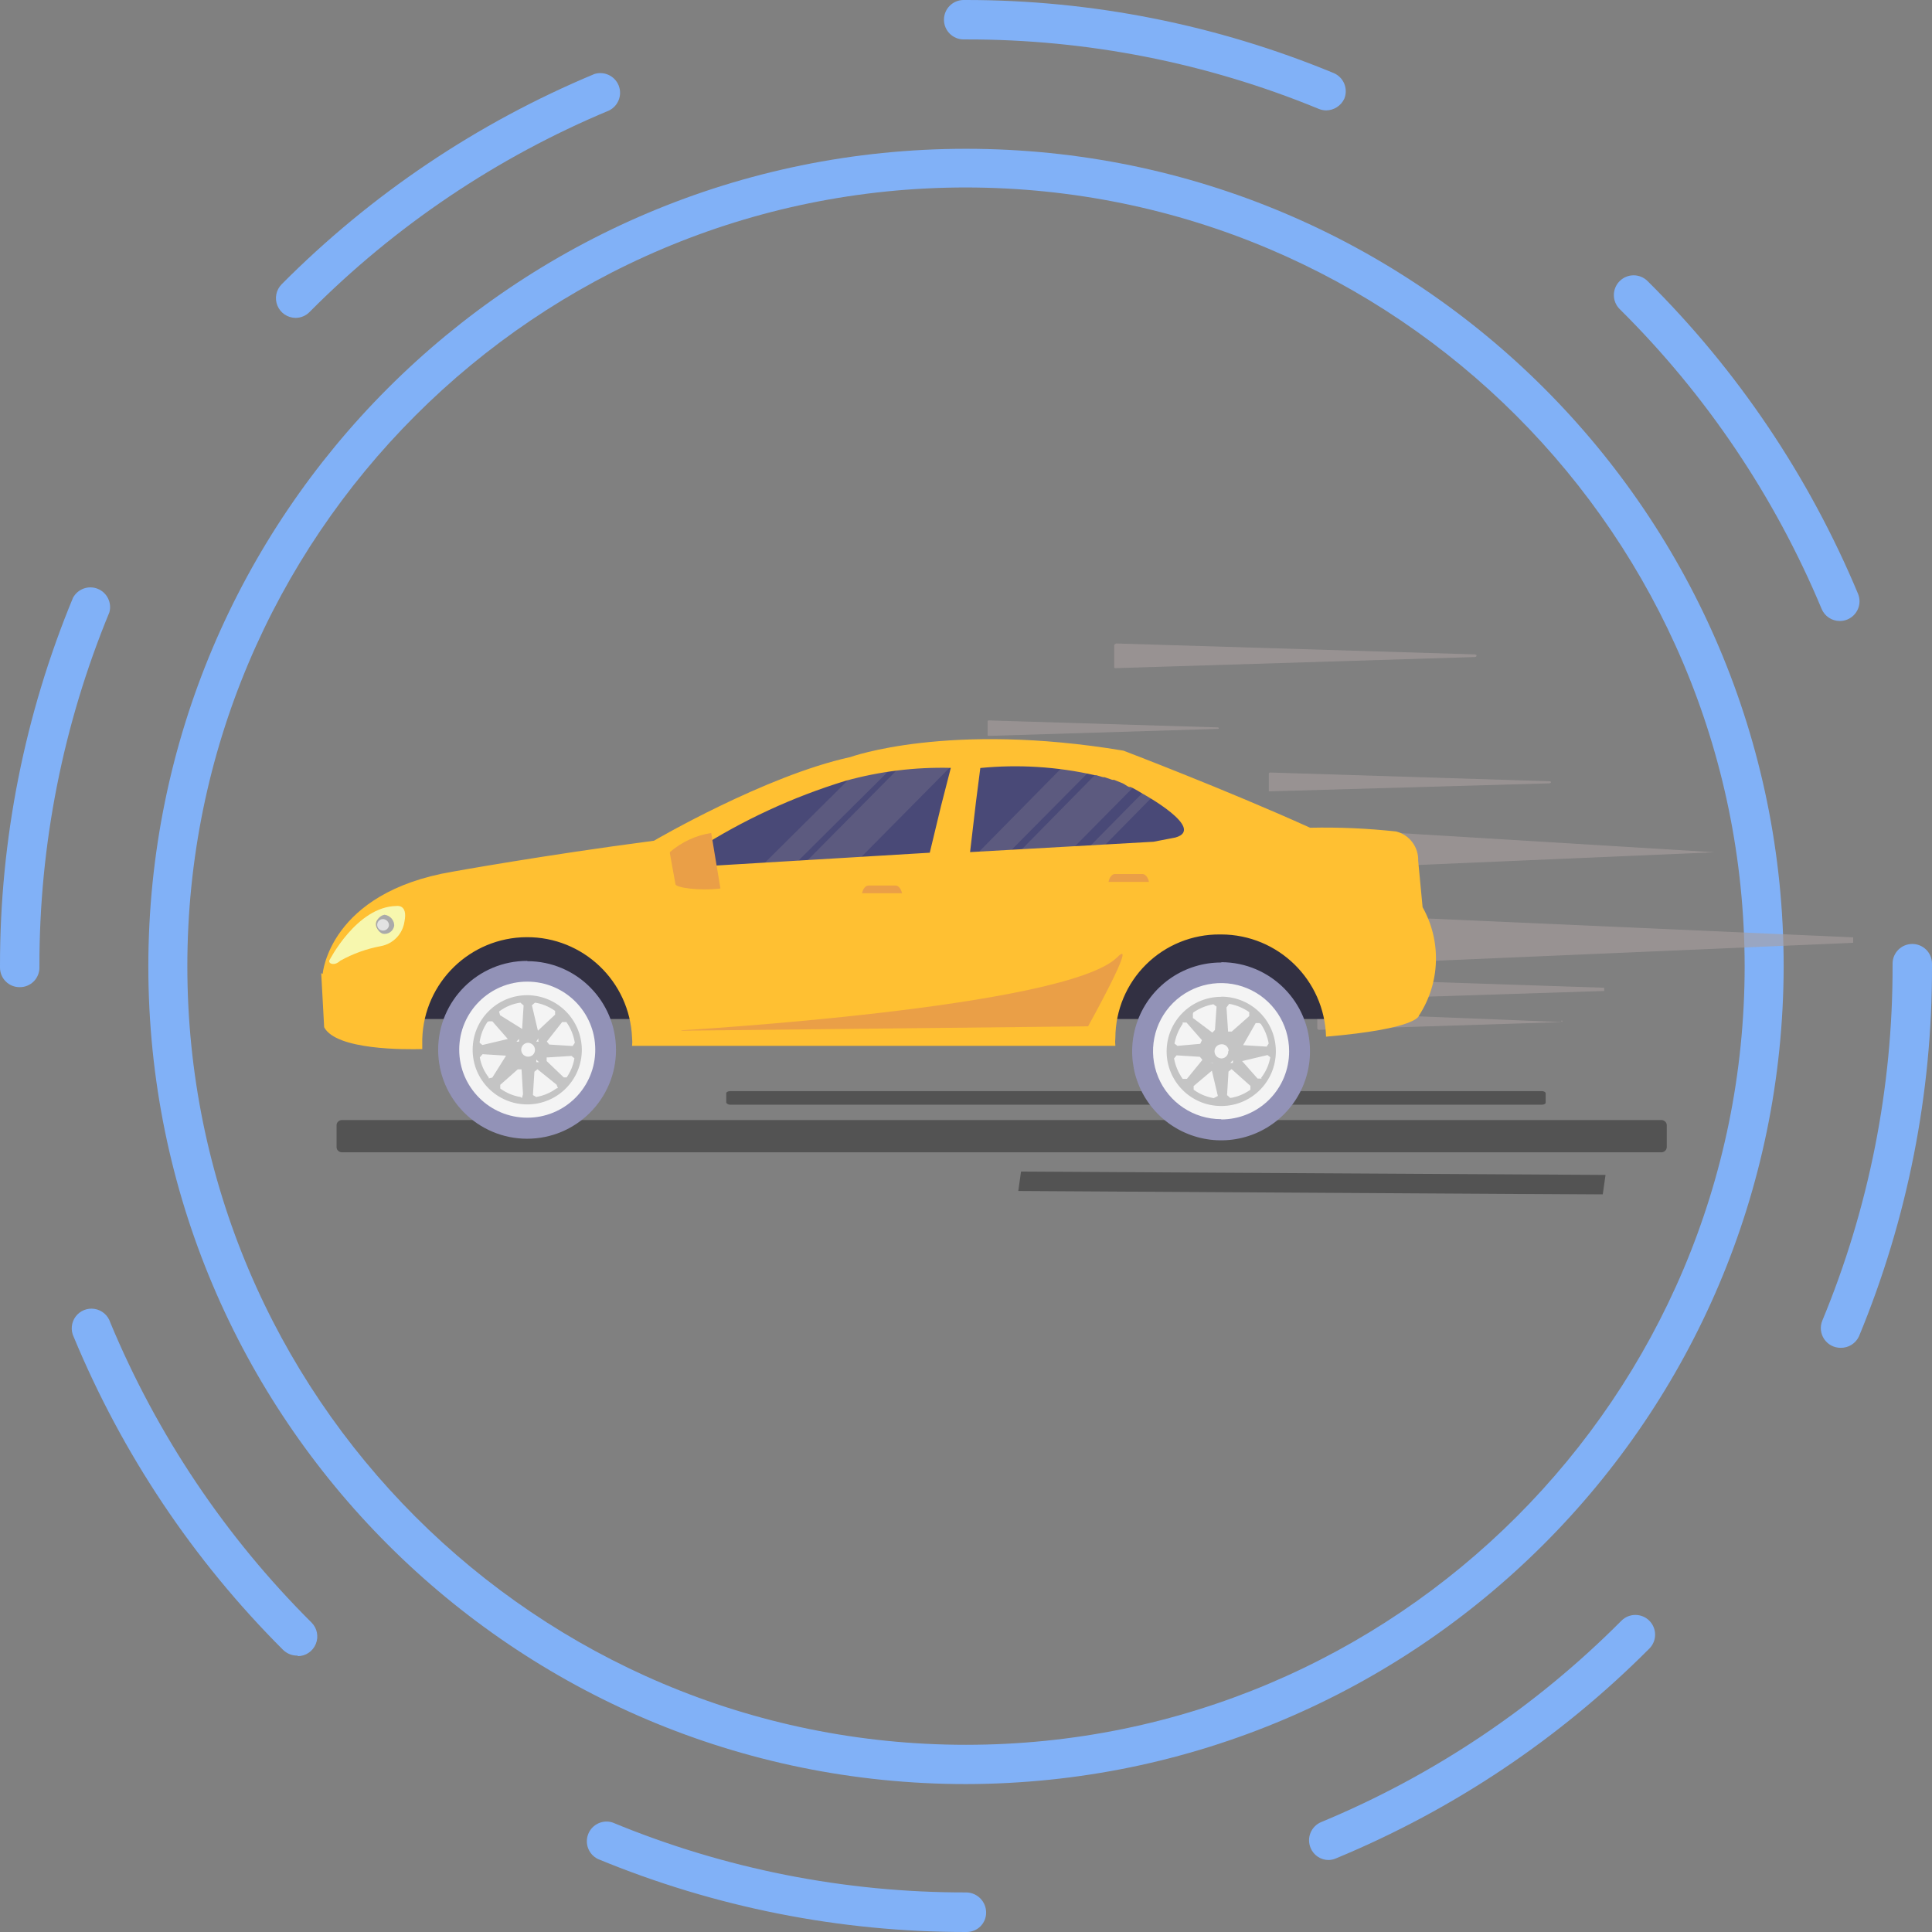 <?xml version="1.0" encoding="UTF-8"?>
<svg xmlns="http://www.w3.org/2000/svg" xmlns:xlink="http://www.w3.org/1999/xlink" width="250px" height="250px" viewBox="0 0 250 250" version="1.1">
<rect x="0" y="0" width="250" height="250" fill="#808080" stroke="none"/>
<defs>
<filter id="alpha" filterUnits="objectBoundingBox" x="0%" y="0%" width="100%" height="100%">
  <feColorMatrix type="matrix" in="SourceGraphic" values="0 0 0 0 1 0 0 0 0 1 0 0 0 0 1 0 0 0 1 0"/>
</filter>
<mask id="mask0">
  <g filter="url(#alpha)">
<rect x="0" y="0" width="250" height="250" style="fill:rgb(0%,0%,0%);fill-opacity:0.6;stroke:none;"/>
  </g>
</mask>
<clipPath id="clip1">
  <rect x="0" y="0" width="250" height="250"/>
</clipPath>
<g id="surface5" clip-path="url(#clip1)">
<path style=" stroke:none;fill-rule:nonzero;fill:rgb(66.275%,62.353%,62.353%);fill-opacity:1;" d="M 200.535 101.098 L 164.375 99.965 C 164.184 99.965 164.184 100.098 164.184 100.098 L 164.184 102.402 L 200.461 101.363 C 200.762 101.363 200.762 101.098 200.535 101.098 Z M 200.535 101.098 "/>
</g>
<mask id="mask1">
  <g filter="url(#alpha)">
<rect x="0" y="0" width="250" height="250" style="fill:rgb(0%,0%,0%);fill-opacity:0.6;stroke:none;"/>
  </g>
</mask>
<clipPath id="clip2">
  <rect x="0" y="0" width="250" height="250"/>
</clipPath>
<g id="surface8" clip-path="url(#clip2)">
<path style=" stroke:none;fill-rule:nonzero;fill:rgb(66.275%,62.353%,62.353%);fill-opacity:1;" d="M 179.148 107.957 L 179.148 112.113 L 221.848 110.281 L 179.375 107.695 Z M 179.148 107.957 "/>
</g>
<mask id="mask2">
  <g filter="url(#alpha)">
<rect x="0" y="0" width="250" height="250" style="fill:rgb(0%,0%,0%);fill-opacity:0.6;stroke:none;"/>
  </g>
</mask>
<clipPath id="clip3">
  <rect x="0" y="0" width="250" height="250"/>
</clipPath>
<g id="surface11" clip-path="url(#clip3)">
<path style=" stroke:none;fill-rule:nonzero;fill:rgb(66.275%,62.353%,62.353%);fill-opacity:1;" d="M 144.387 86.457 L 190.824 85.02 C 191.145 85.02 191.145 84.68 190.824 84.68 L 144.422 83.266 L 144.176 83.434 L 144.176 86.23 C 144.141 86.457 144.254 86.457 144.387 86.457 Z M 144.387 86.457 "/>
</g>
<mask id="mask3">
  <g filter="url(#alpha)">
<rect x="0" y="0" width="250" height="250" style="fill:rgb(0%,0%,0%);fill-opacity:0.6;stroke:none;"/>
  </g>
</mask>
<clipPath id="clip4">
  <rect x="0" y="0" width="250" height="250"/>
</clipPath>
<g id="surface14" clip-path="url(#clip4)">
<path style=" stroke:none;fill-rule:nonzero;fill:rgb(66.275%,62.353%,62.353%);fill-opacity:1;" d="M 127.949 93.223 C 127.797 93.223 127.797 93.336 127.797 93.336 L 127.797 95.223 L 127.949 95.223 L 157.574 94.316 C 157.762 94.316 157.762 94.129 157.574 94.129 Z M 127.949 93.223 "/>
</g>
<mask id="mask4">
  <g filter="url(#alpha)">
<rect x="0" y="0" width="250" height="250" style="fill:rgb(0%,0%,0%);fill-opacity:0.6;stroke:none;"/>
  </g>
</mask>
<clipPath id="clip5">
  <rect x="0" y="0" width="250" height="250"/>
</clipPath>
<g id="surface17" clip-path="url(#clip5)">
<path style=" stroke:none;fill-rule:nonzero;fill:rgb(66.275%,62.353%,62.353%);fill-opacity:1;" d="M 170.648 131.008 C 170.457 131.008 170.457 131.121 170.457 131.121 L 170.457 133.125 L 170.629 133.258 L 202.16 132.254 M 202.16 132.254 L 202.16 132.105 C 202.16 132.105 202.16 132.008 201.992 132.105 Z M 202.16 132.254 "/>
</g>
<mask id="mask5">
  <g filter="url(#alpha)">
<rect x="0" y="0" width="250" height="250" style="fill:rgb(0%,0%,0%);fill-opacity:0.6;stroke:none;"/>
  </g>
</mask>
<clipPath id="clip6">
  <rect x="0" y="0" width="250" height="250"/>
</clipPath>
<g id="surface20" clip-path="url(#clip6)">
<path style=" stroke:none;fill-rule:nonzero;fill:rgb(66.275%,62.353%,62.353%);fill-opacity:1;" d="M 239.797 121.297 L 169.457 118.18 L 169.059 118.539 L 169.059 124.699 L 169.457 125.02 L 239.797 121.996 Z M 239.797 121.297 "/>
</g>
<mask id="mask6">
  <g filter="url(#alpha)">
<rect x="0" y="0" width="250" height="250" style="fill:rgb(0%,0%,0%);fill-opacity:0.6;stroke:none;"/>
  </g>
</mask>
<clipPath id="clip7">
  <rect x="0" y="0" width="250" height="250"/>
</clipPath>
<g id="surface23" clip-path="url(#clip7)">
<path style=" stroke:none;fill-rule:nonzero;fill:rgb(66.275%,62.353%,62.353%);fill-opacity:1;" d="M 207.582 127.816 L 170.648 126.586 L 170.457 129.422 L 207.582 128.23 Z M 207.582 127.816 "/>
</g>
<clipPath id="clip8">
  <path d="M 43.531 139.738 L 215.688 139.738 L 215.688 154.57 L 43.531 154.57 Z M 43.531 139.738 "/>
</clipPath>
<mask id="mask7">
  <g filter="url(#alpha)">
<rect x="0" y="0" width="250" height="250" style="fill:rgb(0%,0%,0%);fill-opacity:0.349;stroke:none;"/>
  </g>
</mask>
<clipPath id="clip9">
  <rect x="0" y="0" width="250" height="250"/>
</clipPath>
<g id="surface26" clip-path="url(#clip9)">
<path style=" stroke:none;fill-rule:nonzero;fill:rgb(0%,0%,0%);fill-opacity:1;" d="M 94.469 142.949 L 199.516 142.949 C 199.781 142.949 200.008 142.836 200.008 142.684 L 200.008 141.457 C 200.008 141.324 199.781 141.191 199.516 141.191 L 94.469 141.191 C 94.203 141.191 93.977 141.324 93.977 141.457 L 93.977 142.684 C 94.051 142.836 94.277 142.949 94.469 142.949 Z M 94.469 142.949 "/>
</g>
<mask id="mask8">
  <g filter="url(#alpha)">
<rect x="0" y="0" width="250" height="250" style="fill:rgb(0%,0%,0%);fill-opacity:0.349;stroke:none;"/>
  </g>
</mask>
<clipPath id="clip10">
  <rect x="0" y="0" width="250" height="250"/>
</clipPath>
<g id="surface29" clip-path="url(#clip10)">
<path style=" stroke:none;fill-rule:nonzero;fill:rgb(0%,0%,0%);fill-opacity:1;" d="M 207.395 154.57 L 207.754 152.035 L 132.121 151.602 L 131.766 154.113 Z M 207.395 154.57 "/>
</g>
<mask id="mask9">
  <g filter="url(#alpha)">
<rect x="0" y="0" width="250" height="250" style="fill:rgb(0%,0%,0%);fill-opacity:0.349;stroke:none;"/>
  </g>
</mask>
<clipPath id="clip11">
  <rect x="0" y="0" width="250" height="250"/>
</clipPath>
<g id="surface32" clip-path="url(#clip11)">
<path style=" stroke:none;fill-rule:nonzero;fill:rgb(0%,0%,0%);fill-opacity:1;" d="M 215.688 145.574 C 215.672 145.383 215.574 145.207 215.426 145.09 C 215.277 144.969 215.086 144.91 214.895 144.934 L 44.324 144.934 C 43.93 144.898 43.582 145.184 43.531 145.574 L 43.531 148.465 C 43.582 148.859 43.93 149.141 44.324 149.109 L 214.914 149.109 C 215.305 149.141 215.648 148.855 215.688 148.465 Z M 215.688 145.574 "/>
</g>
<mask id="mask10">
  <g filter="url(#alpha)">
<rect x="0" y="0" width="250" height="250" style="fill:rgb(0%,0%,0%);fill-opacity:0.2;stroke:none;"/>
  </g>
</mask>
<clipPath id="clip12">
  <rect x="0" y="0" width="250" height="250"/>
</clipPath>
<g id="surface35" clip-path="url(#clip12)">
<path style=" stroke:none;fill-rule:nonzero;fill:rgb(66.275%,62.353%,62.353%);fill-opacity:1;" d="M 134.863 113.816 L 128.816 113.363 L 142.91 99.039 L 148.957 99.531 L 134.918 113.738 Z M 127.531 113.363 L 124.016 112.926 L 138.055 98.68 L 141.645 99.117 Z M 137.355 115.062 L 135.711 114.91 L 149.75 100.664 L 151.375 100.816 Z M 110.113 112.227 L 104.066 111.754 L 117.16 98.531 L 124.148 98.059 L 110.129 112.227 Z M 101.836 112.793 L 98.246 112.359 L 112.227 98.473 L 115.855 98.906 L 101.875 112.793 Z M 101.836 112.793 "/>
</g>
</defs>
<g id="surface1">
<path style=" stroke:none;fill-rule:nonzero;fill:rgb(50.588%,69.412%,96.863%);fill-opacity:1;" d="M 125 230.859 C 66.566 230.859 19.195 183.492 19.195 125.059 C 19.195 66.621 66.566 19.254 125 19.254 C 183.434 19.254 230.805 66.621 230.805 125.059 C 230.711 183.453 183.395 230.766 125 230.859 Z M 125 24.258 C 69.348 24.258 24.238 69.375 24.242 125.023 C 24.242 180.676 69.363 225.785 125.012 225.777 C 180.664 225.77 225.77 180.652 225.758 125 C 225.695 69.383 180.617 24.312 125 24.258 Z M 125 24.258 "/>
<path style=" stroke:none;fill-rule:nonzero;fill:rgb(50.588%,69.412%,96.863%);fill-opacity:1;" d="M 125.094 250 C 108.719 250.023 92.5 246.812 77.371 240.555 C 76.168 239.965 75.625 238.555 76.121 237.312 C 76.617 236.074 77.984 235.426 79.258 235.828 C 93.773 241.836 109.332 244.91 125.039 244.879 C 126.469 244.902 127.617 246.074 127.605 247.508 C 127.598 248.887 126.477 250 125.094 250 Z M 171.934 240.684 C 170.902 240.691 169.977 240.07 169.59 239.117 C 169.328 238.492 169.324 237.785 169.582 237.16 C 169.844 236.531 170.34 236.031 170.969 235.773 C 185.512 229.738 198.711 220.883 209.812 209.719 C 210.809 208.723 212.426 208.723 213.422 209.719 C 214.418 210.715 214.418 212.332 213.422 213.328 C 201.84 224.953 188.074 234.176 172.914 240.457 C 172.605 240.598 172.27 240.676 171.934 240.684 Z M 38.523 214.234 C 37.82 214.258 37.137 213.988 36.633 213.496 C 25.031 201.914 15.824 188.156 9.543 173.008 C 9.121 172.148 9.219 171.129 9.789 170.359 C 10.363 169.594 11.316 169.215 12.258 169.375 C 13.203 169.535 13.977 170.207 14.266 171.121 C 20.309 185.656 29.16 198.855 40.32 209.965 C 41.043 210.695 41.258 211.785 40.863 212.734 C 40.473 213.684 39.551 214.305 38.523 214.309 Z M 238.172 174.406 C 237.316 174.41 236.52 173.984 236.043 173.273 C 235.57 172.562 235.48 171.664 235.812 170.875 C 241.84 156.332 244.926 140.742 244.898 125 L 244.898 124.699 C 244.898 123.289 246.039 122.148 247.449 122.148 C 248.859 122.148 250 123.289 250 124.699 L 250 125.059 C 250.043 141.477 246.832 157.742 240.555 172.914 C 240.129 173.844 239.191 174.43 238.172 174.406 Z M 2.551 127.738 C 1.871 127.746 1.223 127.477 0.742 127 C 0.262 126.52 -0.004 125.867 0 125.188 L 0 125 C -0.02 108.648 3.191 92.457 9.445 77.352 C 10.062 76.207 11.438 75.707 12.645 76.191 C 13.848 76.676 14.5 77.988 14.152 79.238 C 8.16 93.75 5.082 109.301 5.102 125 L 5.102 125.188 C 5.105 125.867 4.84 126.52 4.359 127 C 3.879 127.477 3.23 127.746 2.551 127.738 Z M 238.059 80.355 C 237.031 80.355 236.105 79.734 235.715 78.785 C 229.652 64.258 220.773 51.074 209.586 39.996 C 208.586 39 208.582 37.383 209.578 36.379 C 210.574 35.379 212.195 35.375 213.195 36.371 C 224.848 47.93 234.098 61.676 240.422 76.82 C 240.684 77.449 240.688 78.152 240.426 78.781 C 240.168 79.406 239.668 79.906 239.043 80.164 C 238.73 80.293 238.395 80.359 238.059 80.355 Z M 38.242 41.133 C 37.215 41.125 36.293 40.504 35.902 39.555 C 35.508 38.605 35.723 37.516 36.445 36.785 C 48.012 25.141 61.766 15.895 76.914 9.578 C 78.188 9.176 79.559 9.824 80.055 11.062 C 80.551 12.305 80.004 13.715 78.805 14.301 C 64.297 20.355 51.129 29.219 40.055 40.375 C 39.578 40.863 38.922 41.137 38.242 41.133 Z M 171.59 14.285 C 171.254 14.277 170.922 14.207 170.609 14.074 C 156.141 8.121 140.645 5.074 125 5.102 L 124.699 5.102 C 123.289 5.102 122.148 3.961 122.148 2.551 C 122.148 1.141 123.289 0 124.699 0 L 124.961 0 C 141.293 -0.008 157.465 3.203 172.555 9.445 C 173.859 9.98 174.484 11.469 173.953 12.773 C 173.527 13.691 172.605 14.281 171.59 14.285 Z M 171.59 14.285 "/>
<use xlink:href="#surface5" mask="url(#mask0)"/>
<use xlink:href="#surface8" mask="url(#mask1)"/>
<use xlink:href="#surface11" mask="url(#mask2)"/>
<use xlink:href="#surface14" mask="url(#mask3)"/>
<use xlink:href="#surface17" mask="url(#mask4)"/>
<use xlink:href="#surface20" mask="url(#mask5)"/>
<use xlink:href="#surface23" mask="url(#mask6)"/>
<g clip-path="url(#clip8)" clip-rule="nonzero">
<use xlink:href="#surface26" mask="url(#mask7)"/>
<use xlink:href="#surface29" mask="url(#mask8)"/>
<use xlink:href="#surface32" mask="url(#mask9)"/>
</g>
<path style=" stroke:none;fill-rule:nonzero;fill:rgb(28.627%,28.627%,46.667%);fill-opacity:1;" d="M 126.227 98.246 L 124.34 111.188 L 157.363 109.301 L 156.137 106.184 C 152.434 103.805 148.562 101.703 144.555 99.891 C 138.508 98.797 132.375 98.246 126.227 98.246 Z M 124.148 98.246 C 123.961 98.246 105.938 96.812 86.098 112.324 L 86.91 113.363 L 121.469 111.152 Z M 124.148 98.246 "/>
<use xlink:href="#surface35" mask="url(#mask10)"/>
<path style=" stroke:none;fill-rule:nonzero;fill:rgb(19.608%,18.824%,25.882%);fill-opacity:1;" d="M 174.824 131.859 L 52.016 131.859 L 52.016 118.141 L 174.824 118.141 Z M 174.824 131.859 "/>
<path style=" stroke:none;fill-rule:nonzero;fill:rgb(100%,75.294%,19.608%);fill-opacity:1;" d="M 41.566 125.926 L 41.945 132.918 C 43.492 135.902 52.523 135.809 54.641 135.75 L 54.641 134.43 C 54.867 127.125 60.836 121.309 68.141 121.27 C 75.449 121.227 81.48 126.977 81.789 134.277 C 81.828 134.629 81.828 134.984 81.789 135.336 L 144.328 135.336 C 144.289 134.984 144.289 134.629 144.328 134.277 C 144.344 130.711 145.777 127.293 148.316 124.789 C 150.855 122.281 154.289 120.891 157.855 120.918 L 158.027 120.918 C 165.379 120.938 171.387 126.793 171.59 134.145 C 183.531 133.125 183.609 131.422 183.609 131.422 C 186.367 127.199 186.551 121.789 184.082 117.387 L 183.512 111.379 C 183.57 109.609 182.391 108.039 180.68 107.598 C 176.98 107.191 173.254 107.027 169.531 107.109 C 158.535 102.141 145.367 97.133 145.367 97.133 C 122.695 93.352 110.035 97.965 110.035 97.965 C 99.02 100.363 84.625 108.789 84.625 108.789 C 70.34 110.66 58.57 112.793 58.57 112.793 C 42.566 115.496 41.754 126.02 41.754 126.02 Z M 125.527 110.262 L 126.285 103.801 L 126.852 99.379 C 131.801 98.895 136.797 99.207 141.645 100.305 L 141.836 100.305 L 142.742 100.57 L 142.93 100.57 L 143.93 100.91 L 144.156 100.91 L 144.914 101.215 L 145.234 101.344 C 145.52 101.457 145.801 101.723 146.105 101.836 L 146.293 101.836 L 146.539 101.949 C 146.992 102.176 147.426 102.441 147.859 102.707 C 147.859 102.707 156.137 107.238 152.094 108.375 L 149.258 108.922 Z M 88.043 111.32 C 88.043 111.32 88.801 110.793 90.121 109.961 C 96.109 106.125 102.594 103.125 109.395 101.043 C 113.832 99.812 118.43 99.246 123.035 99.363 L 121.75 104.367 L 120.312 110.34 L 88.875 112.227 C 88.875 112.227 86.703 112.531 88.121 111.285 Z M 88.043 111.32 "/>
<path style=" stroke:none;fill-rule:nonzero;fill:rgb(91.765%,62.353%,27.843%);fill-opacity:1;" d="M 88.121 133.371 L 140.797 132.805 C 140.797 132.805 147.352 121.031 144.574 123.867 C 137.906 130.441 88.27 133.312 88.27 133.312 M 115.895 114.59 L 112.379 114.59 C 112 114.59 111.66 115.004 111.547 115.59 L 116.723 115.59 C 116.609 115.023 116.27 114.59 115.895 114.59 M 86.684 110.434 L 87.402 114.402 C 87.402 114.855 90.426 115.309 93.223 114.969 L 92.031 107.789 C 90.051 108.094 88.199 108.953 86.684 110.262 M 147.859 113.098 L 144.27 113.098 C 143.895 113.098 143.555 113.531 143.441 114.117 L 148.672 114.117 C 148.559 113.551 148.219 113.098 147.844 113.098 "/>
<path style=" stroke:none;fill-rule:nonzero;fill:rgb(96.863%,96.863%,68.235%);fill-opacity:1;" d="M 42.605 124.301 C 42.605 124.301 46.156 117.309 51.297 117.234 C 51.297 117.234 52.809 116.953 52.336 119.258 C 52.102 120.863 50.871 122.141 49.273 122.43 C 47.434 122.773 45.66 123.414 44.023 124.32 C 43.266 125.039 42.512 124.699 42.605 124.32 "/>
<path style=" stroke:none;fill-rule:nonzero;fill:rgb(66.275%,62.353%,62.353%);fill-opacity:1;" d="M 50.559 119.785 C 50.523 120.023 50.391 120.238 50.195 120.379 C 50 120.52 49.758 120.578 49.52 120.543 C 49 120.504 48.605 120.051 48.641 119.531 C 48.68 119.008 49.129 118.613 49.652 118.652 C 50.199 118.703 50.609 119.18 50.578 119.73 "/>
<path style=" stroke:none;fill-rule:nonzero;fill:rgb(66.667%,66.667%,66.667%);fill-opacity:1;" d="M 51.012 119.785 C 50.957 120.125 50.77 120.426 50.488 120.621 C 50.207 120.816 49.855 120.891 49.52 120.824 C 48.988 120.613 48.66 120.078 48.711 119.512 C 48.766 118.941 49.188 118.477 49.746 118.367 C 50.508 118.449 51.066 119.117 51.012 119.879 "/>
<path style=" stroke:none;fill-rule:nonzero;fill:rgb(88.627%,88.627%,88.627%);fill-opacity:1;" d="M 50.332 119.785 C 50.258 120.184 49.887 120.457 49.48 120.41 C 49.074 120.371 48.773 120.012 48.812 119.605 C 48.848 119.199 49.207 118.898 49.613 118.934 C 50.047 118.977 50.367 119.355 50.332 119.785 "/>
<path style=" stroke:none;fill-rule:nonzero;fill:rgb(57.255%,57.255%,71.765%);fill-opacity:1;" d="M 68.227 124.34 C 61.871 124.328 56.711 129.473 56.699 135.824 C 56.688 142.18 61.832 147.34 68.188 147.352 C 74.543 147.363 79.703 142.219 79.711 135.863 C 79.711 129.52 74.57 124.375 68.227 124.375 "/>
<path style=" stroke:none;fill-rule:nonzero;fill:rgb(95.686%,95.686%,95.686%);fill-opacity:1;" d="M 68.227 144.629 C 63.363 144.629 59.422 140.688 59.422 135.824 C 59.422 130.965 63.363 127.023 68.227 127.023 C 73.086 127.023 77.027 130.965 77.027 135.824 C 77.035 138.164 76.109 140.406 74.457 142.059 C 72.805 143.711 70.562 144.637 68.227 144.629 "/>
<path style=" stroke:none;fill-rule:nonzero;fill:rgb(76.863%,76.863%,76.863%);fill-opacity:1;" d="M 68.227 128.777 C 64.32 128.777 61.16 131.941 61.16 135.844 C 61.16 139.746 64.32 142.91 68.227 142.91 C 72.129 142.91 75.289 139.746 75.289 135.844 C 75.27 131.949 72.117 128.801 68.227 128.777 Z M 73.289 132.254 C 73.855 133.051 74.23 133.973 74.383 134.938 L 74.102 135.355 L 71.078 135.164 L 70.758 134.77 L 72.742 132.254 Z M 69.227 129.742 C 70.168 129.887 71.062 130.258 71.832 130.82 L 71.832 131.293 L 69.605 133.371 L 68.828 130.082 Z M 70.359 135.938 L 70.094 135.676 Z M 69.719 134.785 L 69.395 134.785 C 69.66 134.371 69.66 134.371 69.66 134.371 L 69.66 134.691 Z M 69.719 137.449 L 69.395 137.449 L 69.395 137.109 L 69.754 137.449 Z M 69.227 135.824 C 69.238 136.062 69.148 136.293 68.984 136.465 C 68.82 136.637 68.594 136.734 68.355 136.734 C 67.867 136.742 67.461 136.355 67.449 135.863 C 67.441 135.629 67.523 135.398 67.684 135.223 C 67.844 135.051 68.066 134.949 68.301 134.938 C 68.785 134.938 69.188 135.309 69.227 135.789 Z M 68.301 133.785 L 68.035 134.051 Z M 64.672 130.82 C 65.461 130.25 66.375 129.879 67.336 129.742 L 67.754 130.102 L 67.562 133.145 L 64.711 131.367 L 64.578 130.914 Z M 67.168 134.785 L 66.828 134.785 L 67.168 134.43 Z M 67.168 137.449 L 66.828 137.449 Z M 66.695 135.938 L 66.43 135.676 Z M 63.238 132.16 L 63.711 132.16 L 65.711 134.445 L 62.426 135.223 L 62.066 134.938 L 62.066 134.824 C 62.195 133.902 62.535 133.023 63.066 132.254 Z M 63.238 139.414 C 62.648 138.66 62.254 137.77 62.086 136.828 L 62.441 136.41 L 65.484 136.602 L 63.711 139.434 L 63.238 139.547 Z M 67.336 141.949 C 66.395 141.793 65.5 141.418 64.73 140.852 L 64.73 140.379 L 66.996 138.375 L 67.488 138.375 L 67.676 141.59 L 67.543 142.078 Z M 68.355 137.98 L 68.621 137.715 Z M 71.984 140.852 C 71.215 141.418 70.32 141.793 69.379 141.949 L 68.961 141.703 L 69.152 138.68 L 69.547 138.359 L 72.023 140.359 L 72.191 140.797 Z M 73.422 139.414 L 72.949 139.414 L 70.738 137.301 L 70.738 136.828 L 70.926 136.828 L 73.949 136.637 L 74.328 136.941 C 74.176 137.883 73.797 138.777 73.23 139.547 Z M 73.422 139.414 "/>
<path style=" stroke:none;fill-rule:nonzero;fill:rgb(57.255%,57.255%,71.765%);fill-opacity:1;" d="M 158.027 124.547 C 153.367 124.539 149.168 127.34 147.379 131.641 C 145.594 135.941 146.578 140.895 149.871 144.188 C 153.164 147.48 158.117 148.465 162.418 146.68 C 166.719 144.895 169.52 140.691 169.512 136.035 C 169.535 129.691 164.406 124.531 158.062 124.508 "/>
<path style=" stroke:none;fill-rule:nonzero;fill:rgb(95.686%,95.686%,95.686%);fill-opacity:1;" d="M 158.027 144.82 C 154.461 144.828 151.242 142.684 149.875 139.395 C 148.508 136.102 149.262 132.309 151.781 129.789 C 154.301 127.27 158.094 126.516 161.387 127.883 C 164.676 129.254 166.82 132.469 166.812 136.035 C 166.82 138.371 165.898 140.613 164.25 142.27 C 162.602 143.926 160.363 144.855 158.027 144.855 "/>
<path style=" stroke:none;fill-rule:nonzero;fill:rgb(76.863%,76.863%,76.863%);fill-opacity:1;" d="M 158.027 128.988 C 154.121 128.988 150.957 132.152 150.961 136.059 C 150.965 139.965 154.133 143.125 158.039 143.117 C 161.945 143.113 165.102 139.938 165.094 136.035 C 165.102 132.141 161.957 128.977 158.062 128.969 Z M 163.09 132.406 C 163.641 133.191 164.008 134.086 164.168 135.031 L 163.902 135.43 L 160.859 135.242 L 162.484 132.387 L 162.977 132.387 L 163.09 132.5 Z M 159.047 129.895 C 159.984 130.055 160.875 130.426 161.652 130.969 L 161.652 131.48 L 159.387 133.484 L 158.914 133.484 L 158.707 130.367 L 159.008 129.969 Z M 160.16 136.035 L 159.895 135.77 Z M 159.539 134.898 Z M 159.539 137.547 L 159.199 137.547 L 159.539 137.188 Z M 158.934 136.035 C 158.941 136.27 158.859 136.5 158.699 136.672 C 158.539 136.848 158.316 136.949 158.082 136.961 C 157.57 136.961 157.156 136.547 157.156 136.035 C 157.156 135.547 157.539 135.148 158.027 135.129 C 158.262 135.105 158.496 135.18 158.676 135.332 C 158.859 135.484 158.969 135.703 158.988 135.938 Z M 158.027 134.012 L 157.762 134.277 Z M 154.398 131.027 C 155.18 130.484 156.07 130.117 157.004 129.949 L 157.422 130.254 L 157.215 133.273 L 156.875 133.617 L 154.359 131.727 L 154.359 131.215 Z M 156.93 134.957 L 156.57 134.617 Z M 156.93 137.602 L 156.609 137.602 L 156.988 137.562 Z M 156.457 136.09 L 156.191 135.824 Z M 153.02 132.312 L 153.531 132.312 L 155.531 134.598 L 155.305 135.07 L 152.359 135.336 L 151.98 135.031 C 152.148 134.117 152.508 133.246 153.039 132.48 Z M 153.02 139.586 C 152.469 138.801 152.094 137.906 151.922 136.961 L 152.246 136.562 L 155.266 136.75 L 155.59 137.148 L 153.586 139.605 L 153.074 139.605 Z M 157.062 142.098 C 156.117 141.945 155.227 141.57 154.457 141.004 L 154.457 140.531 L 156.816 138.547 L 157.59 141.816 Z M 158.027 138.207 L 158.289 137.941 Z M 161.805 141.004 C 161.035 141.562 160.141 141.934 159.199 142.078 L 158.781 141.703 L 158.969 138.66 L 159.367 138.34 L 161.805 140.512 Z M 163.242 139.566 L 162.73 139.566 L 160.727 137.301 L 164.016 136.523 L 164.375 136.809 C 164.207 137.773 163.805 138.68 163.203 139.453 Z M 163.242 139.566 "/>
</g>
</svg>
